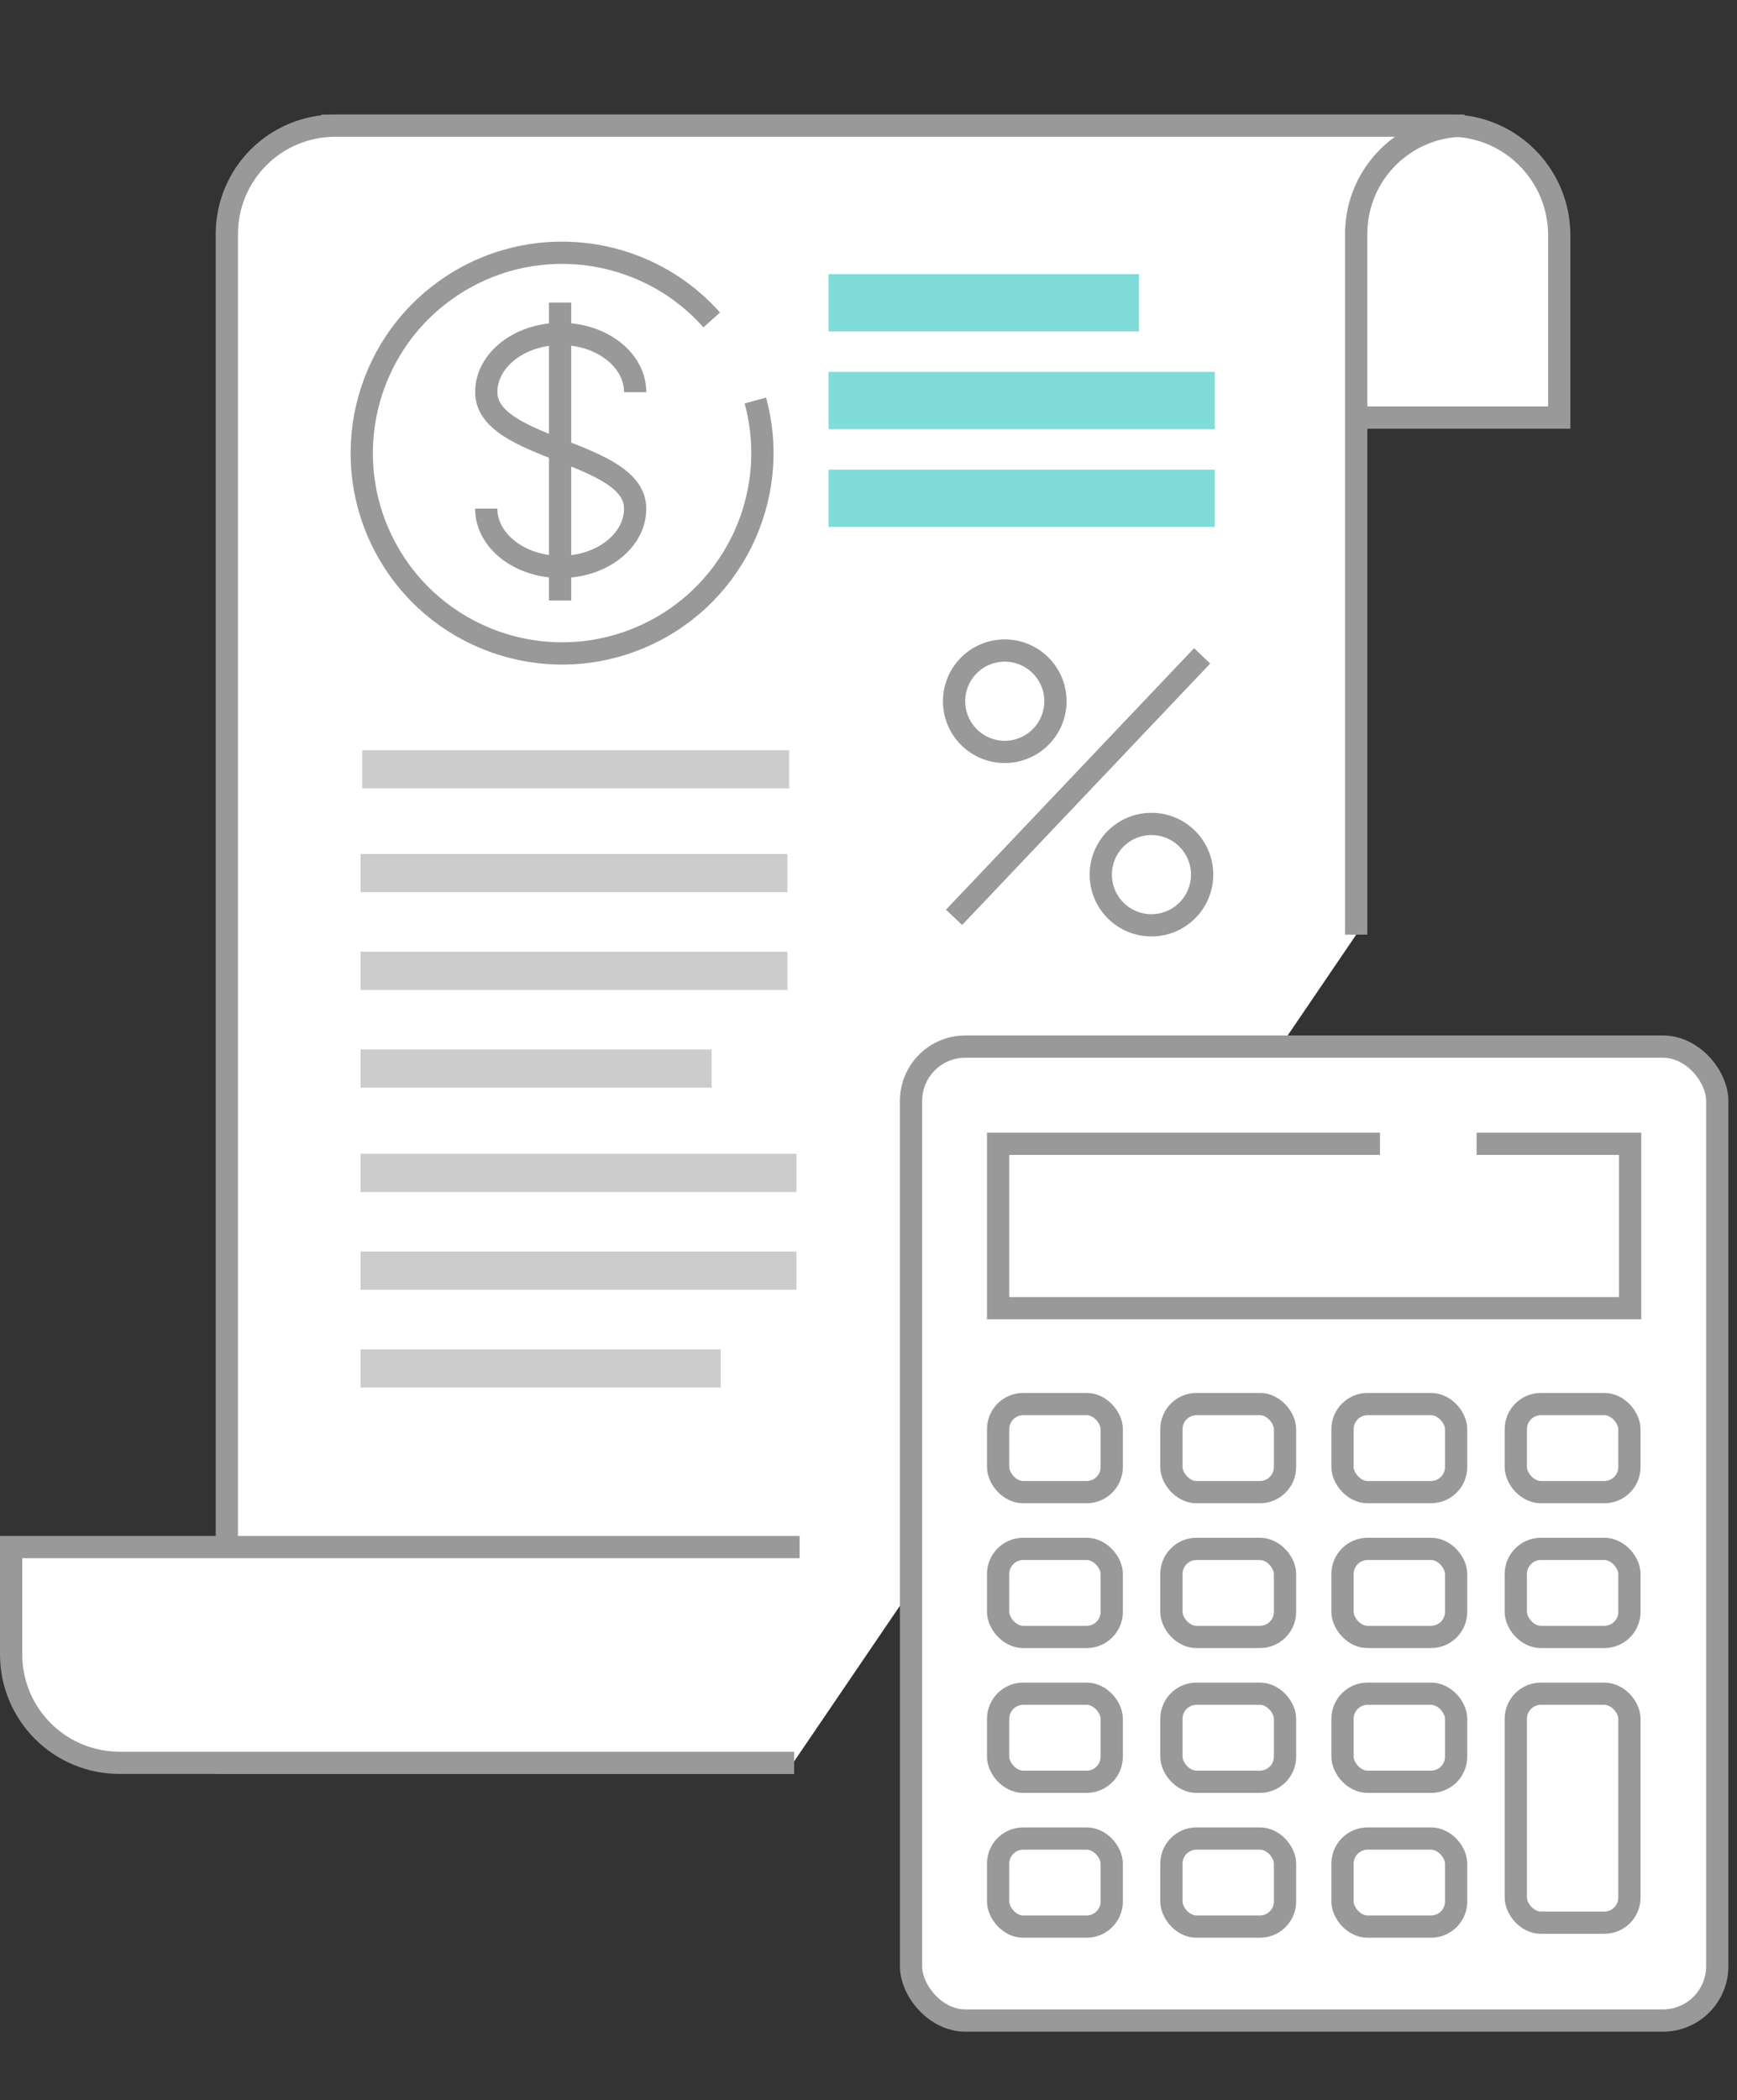 <?xml version="1.0" encoding="UTF-8"?>
<svg width="91px" height="110px" viewBox="0 0 91 110" version="1.1" xmlns="http://www.w3.org/2000/svg" xmlns:xlink="http://www.w3.org/1999/xlink">
    <rect x="0" y="0" width="91" height="110" fill="#333333" stroke="none"/>
    <!-- Generator: Sketch 56 (81588) - https://sketch.com -->
    <title>Artboard</title>
    <desc>Created with Sketch.</desc>
    <g id="Artboard" stroke="none" stroke-width="1" fill="none" fill-rule="evenodd">
        <g id="bookkeeping-services" transform="translate(0, 5)" fill-rule="nonzero">
            <g id="Group_198" transform="translate(0.512, 0.859)">
                <g id="Group_192" fill="#FFFFFF" stroke="#999999" stroke-width="1.166">
                    <path d="M16.334,0.724 C16.781,0.723 17.226,0.777 17.66,0.885 C20.227,1.529 22.022,3.843 22.009,6.49 L22.001,16.014 L81.175,16.014 L81.175,6.49 C81.189,3.844 79.394,1.53 76.828,0.885 C76.393,0.777 75.947,0.723 75.499,0.724 L16.334,0.724 Z" id="Path_2461"></path>
                    <path d="M70.538,43.1 L70.538,6.382 C70.543,3.252 73.083,0.719 76.213,0.722 L17.047,0.722 C15.542,0.722 14.098,1.32 13.034,2.384 C11.97,3.448 11.372,4.892 11.372,6.397 L11.372,86.479 L41.041,86.479" id="Path_2462"></path>
                    <path d="M41.379,75.18 L0.071,75.18 L0.071,80.806 C0.071,82.311 0.669,83.755 1.734,84.819 C2.798,85.883 4.242,86.481 5.747,86.481 L41.091,86.481" id="Path_2463"></path>
                </g>
                <g id="Group_193" transform="translate(18, 9)">
                    <path d="M41.158,1.001 L24.893,1.001" id="Line_1" stroke="#00BAB3" stroke-width="3" fill="#7FDCD9" opacity="0.5"></path>
                    <path d="M45.128,6.122 L24.893,6.122" id="Line_2" stroke="#00BAB3" stroke-width="3" fill="#7FDCD9" opacity="0.5"></path>
                    <path d="M45.128,11.243 L24.893,11.243" id="Line_3" stroke="#00BAB3" stroke-width="3" fill="#7FDCD9" opacity="0.5"></path>
                    <path d="M23.214,46.579 L0.38,46.579" id="Line_4" stroke="#CCCCCC" stroke-width="2" fill="#FFFFFF"></path>
                    <path d="M23.214,51.7 L0.38,51.7" id="Line_5" stroke="#CCCCCC" stroke-width="2" fill="#FFFFFF"></path>
                    <path d="M19.244,56.821 L0.38,56.821" id="Line_6" stroke="#CCCCCC" stroke-width="2" fill="#FFFFFF"></path>
                    <path d="M22.742,30.874 L0.38,30.874" id="Line_7" stroke="#CCCCCC" stroke-width="2" fill="#FFFFFF"></path>
                    <path d="M22.828,25.438 L0.466,25.438" id="Line_8" stroke="#CCCCCC" stroke-width="2" fill="#FFFFFF"></path>
                    <path d="M22.742,35.995 L0.38,35.995" id="Line_9" stroke="#CCCCCC" stroke-width="2" fill="#FFFFFF"></path>
                    <path d="M18.772,41.116 L0.38,41.116" id="Line_10" stroke="#CCCCCC" stroke-width="2" fill="#FFFFFF"></path>
                </g>
                <g id="Group_196" transform="translate(18, 7)" fill="#FFFFFF" stroke="#999999" stroke-width="1.166">
                    <path d="M18.775,3.9 C15.234,-0.081 9.271,-0.777 4.908,2.283 C0.546,5.342 -0.831,11.185 1.706,15.871 C4.243,20.557 9.889,22.597 14.835,20.616 C19.782,18.635 22.459,13.262 21.06,8.12" id="Path_2464"></path>
                    <g id="Group_195" transform="translate(6, 2)">
                        <g id="Group_194" transform="translate(0, 2)">
                            <path d="M8.763,3.684 C8.763,1.998 7.017,0.632 4.863,0.632 C2.709,0.632 0.963,1.998 0.963,3.684 C0.963,6.736 8.763,6.736 8.763,9.784 C8.763,11.469 7.017,12.836 4.863,12.836 C2.709,12.836 0.963,11.469 0.963,9.784" id="Path_2465"></path>
                        </g>
                        <path d="M4.831,16.593 L4.831,0.99" id="Line_11"></path>
                    </g>
                </g>
                <g id="Group_197" transform="translate(49, 28)" fill="#FFFFFF" stroke="#999999" stroke-width="1.166">
                    <circle id="Ellipse_103" transform="translate(3.126, 2.872) rotate(-3.579) translate(-3.126, -2.872) " cx="3.126" cy="2.872" r="2.655"></circle>
                    <circle id="Ellipse_104" cx="10.811" cy="11.955" r="2.655"></circle>
                    <path d="M0.47,14.192 L13.466,0.497" id="Line_12"></path>
                </g>
            </g>
            <g id="Group_199" transform="translate(47.512, 48.859)" fill="#FFFFFF" stroke="#999999" stroke-width="1.166">
                <rect id="Rectangle_50" x="0.217" y="0.963" width="42.236" height="51.017" rx="2.845"></rect>
                <polyline id="Path_2466" points="29.847 6.054 37.891 6.054 37.891 14.665 4.779 14.665 4.779 6.054 24.785 6.054"></polyline>
                <rect id="Rectangle_51" x="4.779" y="19.688" width="5.952" height="4.613" rx="1.315"></rect>
                <rect id="Rectangle_52" x="13.857" y="19.688" width="5.952" height="4.613" rx="1.315"></rect>
                <rect id="Rectangle_53" x="22.821" y="19.688" width="5.952" height="4.613" rx="1.315"></rect>
                <rect id="Rectangle_54" x="31.9" y="19.688" width="5.952" height="4.613" rx="1.315"></rect>
                <rect id="Rectangle_55" x="4.779" y="27.274" width="5.952" height="4.613" rx="1.315"></rect>
                <rect id="Rectangle_56" x="13.857" y="27.274" width="5.952" height="4.613" rx="1.315"></rect>
                <rect id="Rectangle_57" x="22.821" y="27.274" width="5.952" height="4.613" rx="1.315"></rect>
                <rect id="Rectangle_58" x="31.9" y="27.274" width="5.952" height="4.613" rx="1.315"></rect>
                <rect id="Rectangle_59" x="4.779" y="34.86" width="5.952" height="4.613" rx="1.315"></rect>
                <rect id="Rectangle_60" x="13.857" y="34.86" width="5.952" height="4.613" rx="1.315"></rect>
                <rect id="Rectangle_61" x="22.821" y="34.86" width="5.952" height="4.613" rx="1.315"></rect>
                <rect id="Rectangle_62" x="31.9" y="34.86" width="5.952" height="11.994" rx="1.315"></rect>
                <rect id="Rectangle_63" x="4.779" y="42.446" width="5.952" height="4.613" rx="1.315"></rect>
                <rect id="Rectangle_64" x="13.857" y="42.446" width="5.952" height="4.613" rx="1.315"></rect>
                <rect id="Rectangle_65" x="22.821" y="42.446" width="5.952" height="4.613" rx="1.315"></rect>
            </g>
        </g>
    </g>
</svg>